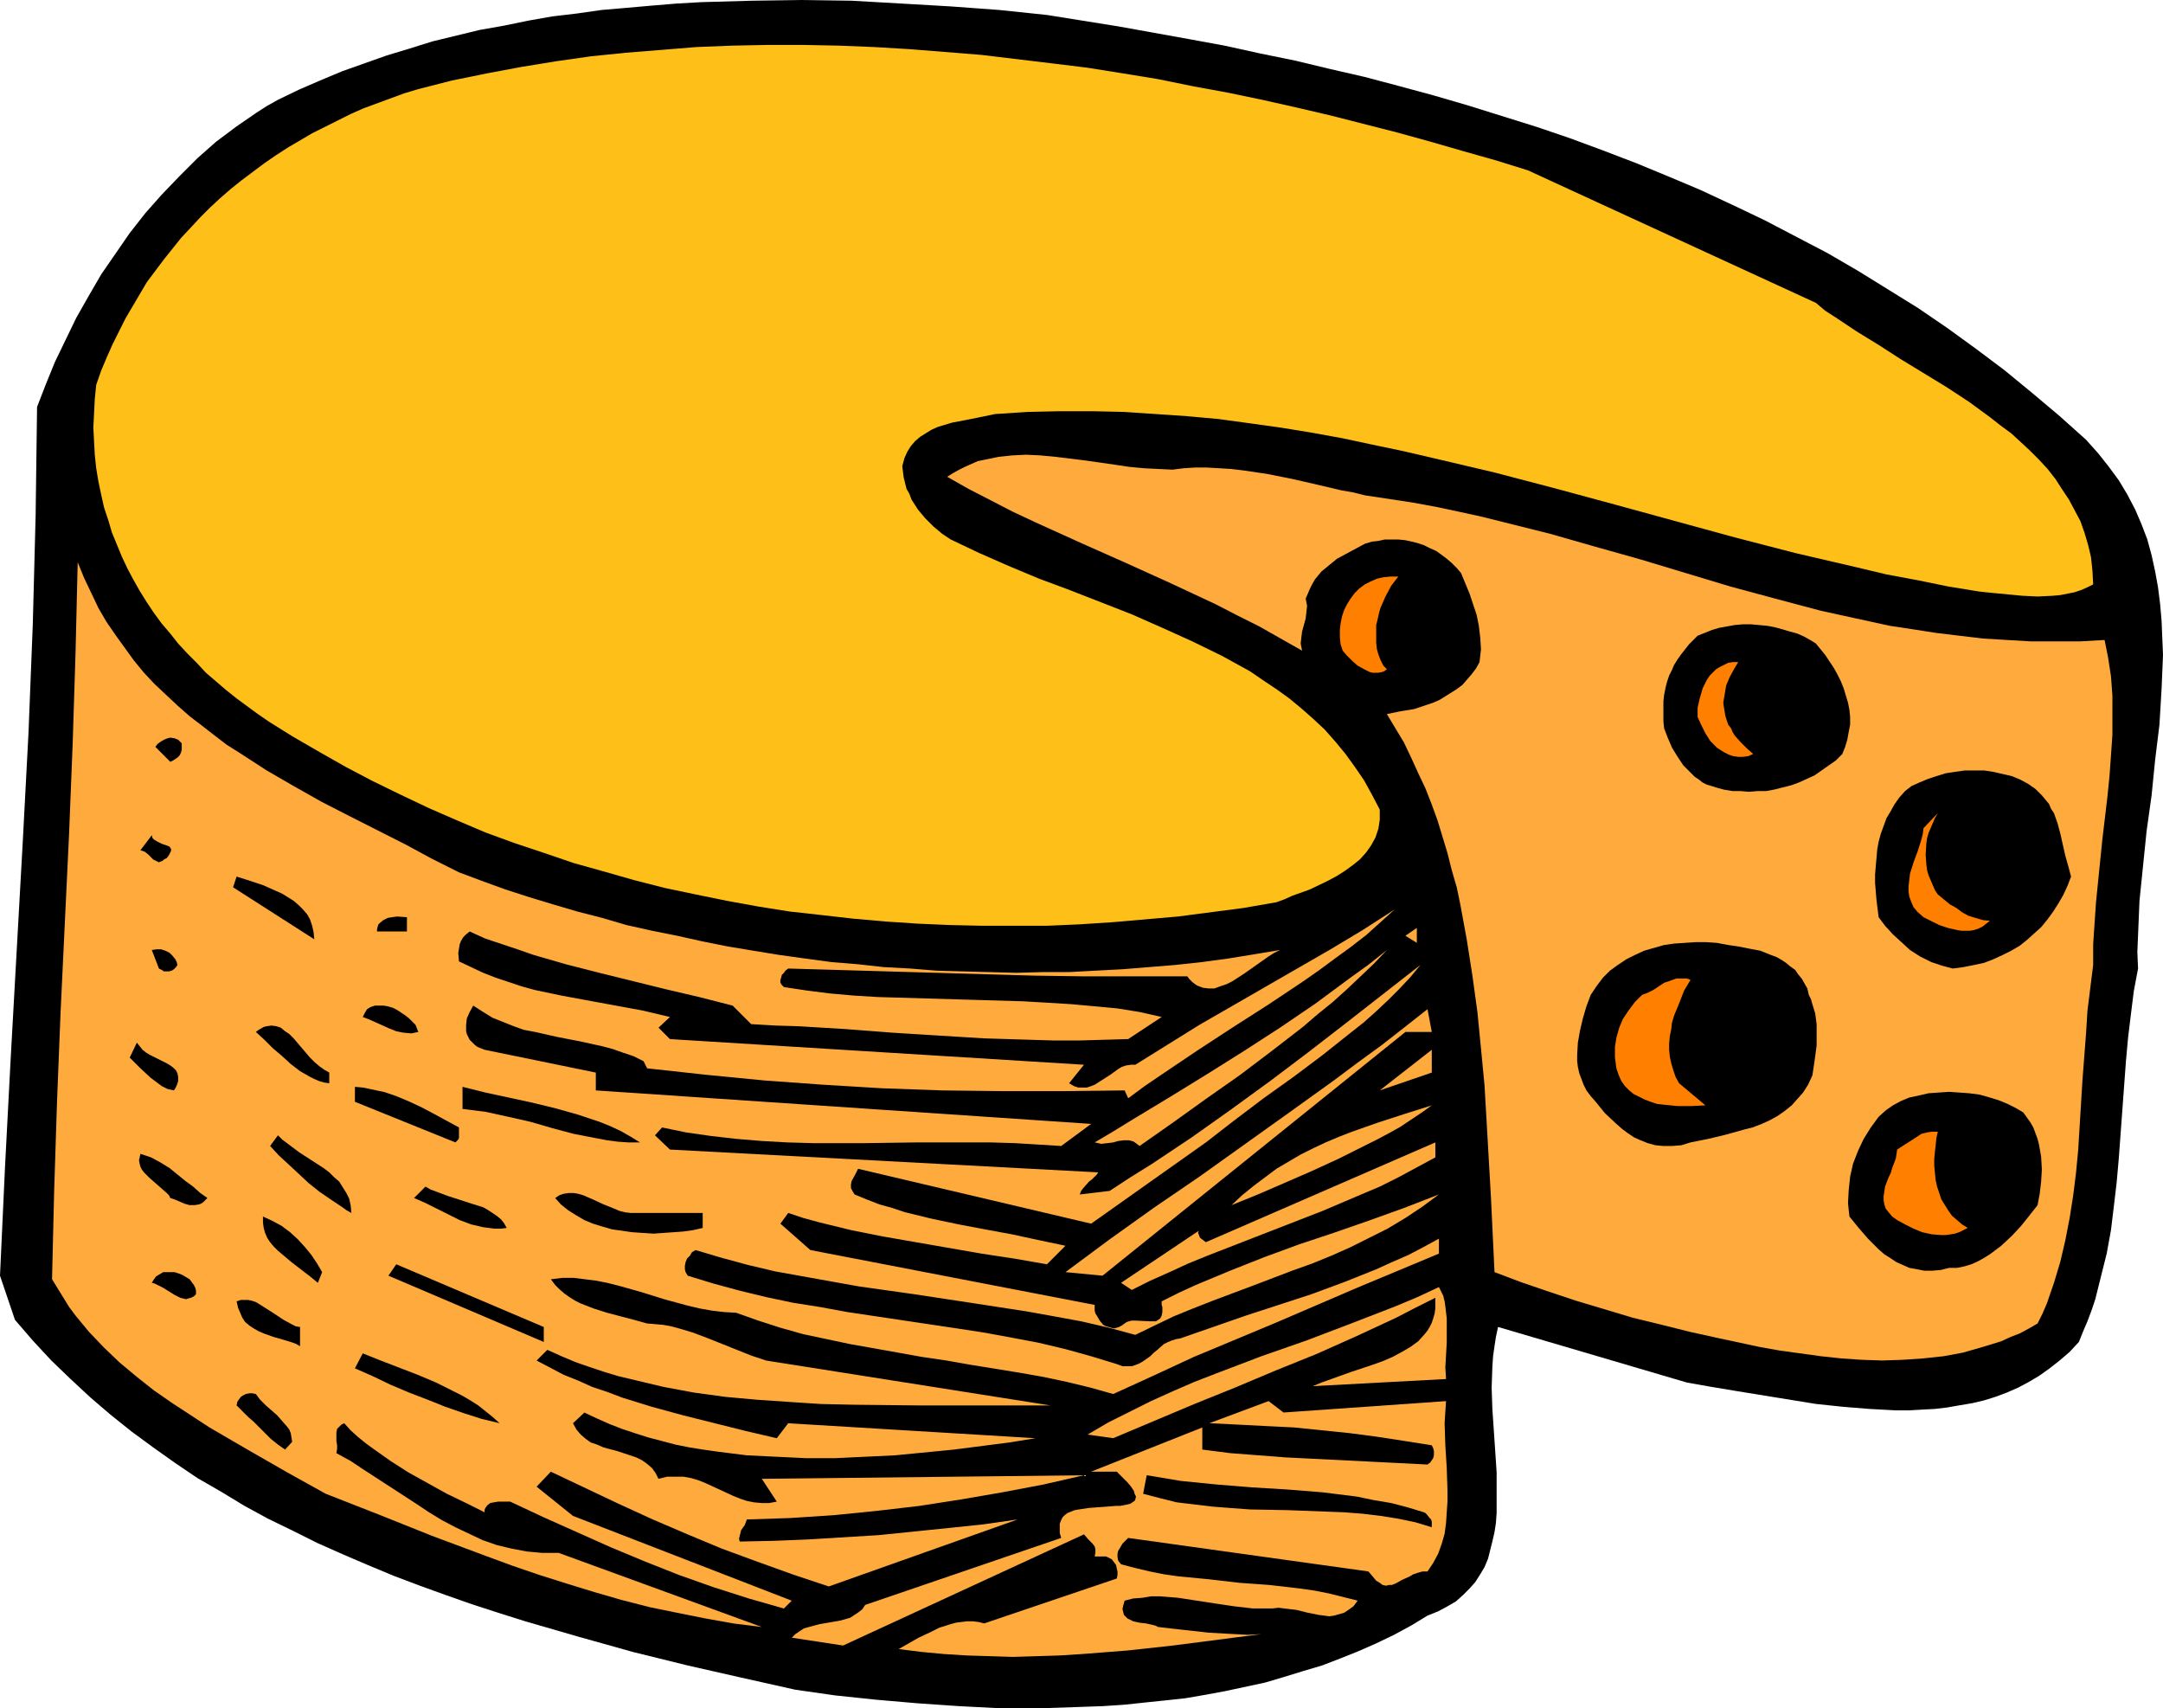 <?xml version="1.0" encoding="UTF-8" standalone="no"?>
<svg
   version="1.0"
   width="129.766mm"
   height="102.48mm"
   id="svg42"
   sodipodi:docname="Cheese Wheel 12.wmf"
   xmlns:inkscape="http://www.inkscape.org/namespaces/inkscape"
   xmlns:sodipodi="http://sodipodi.sourceforge.net/DTD/sodipodi-0.dtd"
   xmlns="http://www.w3.org/2000/svg"
   xmlns:svg="http://www.w3.org/2000/svg">
  <sodipodi:namedview
     id="namedview42"
     pagecolor="#ffffff"
     bordercolor="#000000"
     borderopacity="0.25"
     inkscape:showpageshadow="2"
     inkscape:pageopacity="0.0"
     inkscape:pagecheckerboard="0"
     inkscape:deskcolor="#d1d1d1"
     inkscape:document-units="mm" />
  <defs
     id="defs1">
    <pattern
       id="WMFhbasepattern"
       patternUnits="userSpaceOnUse"
       width="6"
       height="6"
       x="0"
       y="0" />
  </defs>
  <path
     style="fill:#000000;fill-opacity:1;fill-rule:evenodd;stroke:none"
     d="m 473.003,99.7 2.747,3.07 2.424,3.07 2.262,3.07 1.939,3.232 1.778,3.393 1.454,3.393 1.293,3.393 0.97,3.555 0.808,3.717 0.646,3.555 0.485,3.878 0.323,3.717 0.162,3.878 0.162,3.878 -0.162,3.878 -0.162,3.878 -0.485,8.079 -0.97,7.918 -0.808,8.079 -1.131,8.079 -0.808,7.918 -0.808,7.918 -0.162,3.878 -0.162,3.878 -0.162,3.878 0.162,3.717 -0.97,5.171 -0.646,5.171 -0.646,5.332 -0.485,5.332 -0.808,10.988 -0.808,10.988 -0.485,5.494 -0.646,5.494 -0.646,5.332 -0.97,5.332 -1.293,5.171 -1.293,5.171 -0.808,2.424 -0.97,2.585 -0.97,2.262 -0.97,2.424 -2.101,2.262 -2.262,1.939 -2.262,1.777 -2.262,1.616 -2.424,1.454 -2.424,1.293 -2.586,1.131 -2.586,0.97 -2.586,0.808 -2.747,0.646 -2.909,0.485 -2.747,0.485 -2.747,0.323 -3.07,0.162 -2.747,0.162 h -3.07 l -5.979,-0.323 -5.979,-0.485 -6.141,-0.646 -5.979,-0.97 -5.979,-0.97 -5.979,-0.97 -5.818,-0.97 -5.494,-0.97 -42.824,-12.604 -0.485,2.262 -0.323,2.101 -0.323,2.262 -0.162,2.424 -0.162,4.686 0.162,4.848 0.646,9.534 0.323,4.848 v 4.686 4.524 l -0.162,2.262 -0.323,2.101 -0.485,2.101 -0.485,1.939 -0.485,1.939 -0.808,1.939 -0.97,1.616 -1.131,1.777 -1.293,1.454 -1.454,1.454 -1.616,1.454 -1.939,1.131 -2.101,1.131 -2.424,0.97 -3.717,2.262 -3.878,2.101 -4.04,1.939 -4.04,1.777 -4.04,1.616 -4.202,1.616 -4.363,1.293 -4.202,1.293 -4.363,1.293 -4.525,0.97 -4.525,0.97 -4.363,0.808 -4.686,0.808 -4.525,0.485 -4.686,0.485 -4.525,0.485 -4.848,0.323 -4.525,0.162 -9.534,0.323 h -9.373 l -9.373,-0.485 -9.373,-0.646 -9.373,-0.808 -9.211,-0.97 -9.05,-1.293 -12.282,-2.747 -12.12,-2.747 -12.443,-3.07 -12.12,-3.393 -12.282,-3.555 -6.141,-1.939 -5.979,-1.939 -5.979,-2.101 -5.818,-2.101 -5.979,-2.262 -5.818,-2.424 -5.656,-2.424 -5.818,-2.585 -5.494,-2.747 -5.656,-2.747 -5.333,-2.909 -5.333,-3.232 -5.333,-3.07 -5.01,-3.393 -5.01,-3.555 -4.848,-3.555 -4.848,-3.878 -4.525,-3.878 -4.525,-4.201 -4.363,-4.201 L 7.434,303.947 3.394,299.261 0,289.243 l 1.131,-24.561 1.293,-24.723 2.747,-49.284 1.293,-24.561 0.97,-24.561 0.646,-24.723 0.162,-12.281 0.162,-12.281 1.939,-5.009 2.101,-5.171 2.424,-5.009 2.424,-5.009 2.747,-4.848 2.909,-5.009 3.232,-4.686 3.232,-4.686 3.555,-4.524 3.717,-4.201 4.04,-4.201 4.04,-4.04 4.202,-3.717 4.525,-3.393 4.686,-3.232 2.262,-1.454 2.586,-1.454 4.686,-2.262 4.848,-2.101 5.01,-2.101 5.01,-1.777 5.01,-1.777 5.333,-1.616 5.171,-1.616 5.333,-1.293 5.333,-1.293 5.494,-0.97 5.494,-1.131 5.494,-0.97 5.494,-0.646 5.656,-0.808 5.656,-0.485 5.494,-0.485 5.818,-0.485 5.656,-0.323 L 170.488,0.162 181.8,0 l 11.312,0.162 11.312,0.646 11.15,0.646 10.989,0.808 10.827,1.131 16.16,2.585 16.16,2.909 7.918,1.454 8.08,1.777 7.918,1.616 8.08,1.939 7.757,1.777 7.918,2.101 7.757,2.101 7.757,2.262 7.757,2.424 7.757,2.424 7.595,2.585 7.434,2.747 7.595,2.909 7.434,3.07 7.272,3.07 7.272,3.393 7.11,3.393 7.11,3.717 7.11,3.717 6.949,4.04 6.787,4.201 6.787,4.201 6.626,4.524 6.464,4.686 6.464,4.848 6.302,5.171 6.141,5.171 z"
     id="path1" />
  <path
     style="fill:#ffbf19;fill-opacity:1;fill-rule:evenodd;stroke:none"
     d="m 411.756,68.675 2.101,1.777 2.262,1.454 4.848,3.232 5.01,3.07 5.01,3.232 10.342,6.302 5.171,3.393 4.848,3.555 2.262,1.777 2.424,1.777 2.101,1.939 2.101,1.939 2.101,2.101 1.939,2.101 1.778,2.262 1.454,2.262 1.616,2.424 1.293,2.424 1.293,2.424 0.97,2.747 0.808,2.747 0.646,2.747 0.323,3.07 0.162,3.07 -1.293,0.646 -1.454,0.646 -1.454,0.485 -1.616,0.323 -1.616,0.323 -1.778,0.162 -3.394,0.162 -3.394,-0.162 -3.394,-0.323 -3.394,-0.323 -1.616,-0.162 -1.454,-0.162 -6.949,-1.131 -7.11,-1.454 -6.949,-1.293 -6.787,-1.616 -13.898,-3.232 -13.736,-3.555 -13.574,-3.717 -13.574,-3.717 -13.736,-3.717 -13.574,-3.555 -13.736,-3.232 -6.949,-1.616 -6.949,-1.454 -6.787,-1.454 -7.11,-1.293 -6.949,-1.131 -6.949,-0.97 -7.11,-0.97 -7.11,-0.646 -7.11,-0.485 -7.272,-0.485 -7.11,-0.162 h -7.434 l -7.272,0.162 -7.434,0.485 -3.07,0.646 -3.232,0.646 -3.394,0.646 -1.616,0.485 -1.616,0.485 -1.454,0.646 -1.293,0.808 -1.293,0.808 -1.131,0.97 -0.97,1.131 -0.808,1.293 -0.646,1.454 -0.485,1.777 0.162,1.293 0.162,1.293 0.323,1.293 0.323,1.293 0.646,1.131 0.485,1.293 1.454,2.262 1.616,1.939 1.939,1.939 1.939,1.616 1.939,1.293 6.464,3.07 6.626,2.909 6.949,2.909 6.949,2.585 14.059,5.494 6.949,3.07 6.787,3.07 6.626,3.232 3.232,1.777 3.232,1.777 3.07,2.101 2.909,1.939 2.909,2.101 2.747,2.262 2.747,2.424 2.586,2.424 2.424,2.747 2.262,2.747 2.101,2.909 2.101,3.07 1.778,3.232 1.778,3.393 v 1.131 1.131 l -0.162,1.131 -0.162,0.97 -0.323,0.97 -0.323,0.97 -0.97,1.777 -1.131,1.616 -1.454,1.616 -1.616,1.293 -1.778,1.293 -1.778,1.131 -2.101,1.131 -4.04,1.939 -4.04,1.454 -1.778,0.808 -1.778,0.646 -7.434,1.293 -7.434,0.97 -7.434,0.97 -7.434,0.646 -7.434,0.646 -7.434,0.485 -7.434,0.323 h -7.272 -7.434 l -7.272,-0.162 -7.434,-0.323 -7.272,-0.485 -7.272,-0.646 -7.11,-0.808 -7.272,-0.808 -7.11,-1.131 -7.11,-1.293 -7.11,-1.454 -6.949,-1.454 -6.949,-1.777 -6.787,-1.939 -6.949,-1.939 -6.626,-2.262 -6.787,-2.262 -6.626,-2.424 -6.464,-2.747 -6.302,-2.747 -6.464,-3.07 -6.302,-3.07 -6.141,-3.232 -5.979,-3.393 -6.141,-3.555 -5.171,-3.232 -2.586,-1.777 -2.424,-1.777 -2.424,-1.777 -2.424,-1.939 -2.262,-1.939 -2.262,-1.939 -2.101,-2.262 -2.101,-2.101 -2.101,-2.262 -1.778,-2.262 -1.939,-2.262 -1.778,-2.424 -1.616,-2.424 -1.616,-2.585 -1.454,-2.585 -1.293,-2.424 -1.293,-2.747 -1.131,-2.747 -1.131,-2.747 -0.808,-2.747 -0.97,-2.909 -0.646,-2.909 -0.646,-3.07 -0.485,-2.909 -0.323,-3.07 -0.162,-3.07 -0.162,-3.07 0.162,-3.232 0.162,-3.232 0.323,-3.232 1.131,-3.232 1.293,-3.07 1.293,-2.909 1.454,-2.909 1.454,-2.909 1.616,-2.747 1.616,-2.747 1.616,-2.747 1.939,-2.585 1.939,-2.585 1.939,-2.424 1.939,-2.424 2.262,-2.424 2.101,-2.262 2.262,-2.262 2.262,-2.101 2.424,-2.101 2.424,-1.939 2.586,-1.939 2.586,-1.939 2.586,-1.777 2.747,-1.777 2.747,-1.616 2.747,-1.616 2.909,-1.454 2.909,-1.454 2.909,-1.454 2.909,-1.293 3.07,-1.131 3.07,-1.131 3.07,-1.131 3.232,-0.97 7.595,-1.939 7.918,-1.616 7.757,-1.454 7.918,-1.293 7.918,-1.131 7.918,-0.808 8.08,-0.646 7.918,-0.646 8.08,-0.323 8.08,-0.162 h 8.08 l 8.08,0.162 8.08,0.323 8.08,0.485 8.08,0.646 8.08,0.646 8.08,0.97 8.08,0.97 7.918,0.97 8.08,1.293 7.918,1.293 7.918,1.616 7.918,1.454 7.757,1.616 7.918,1.777 7.595,1.777 7.595,1.939 7.595,1.939 7.595,2.101 7.272,2.101 7.434,2.101 7.272,2.262 z"
     id="path2" />
  <path
     style="fill:#ffaa3d;fill-opacity:1;fill-rule:evenodd;stroke:none"
     d="m 265.832,106.487 2.586,-0.323 2.586,-0.162 h 2.586 l 2.747,0.162 2.747,0.162 2.747,0.323 5.494,0.808 5.656,1.131 5.656,1.293 5.494,1.293 2.747,0.485 2.586,0.646 5.333,0.808 5.333,0.808 5.333,0.97 5.333,1.131 5.171,1.131 5.171,1.293 10.342,2.585 10.181,2.909 10.342,2.909 20.362,6.14 10.181,2.747 10.342,2.747 5.171,1.131 5.171,1.131 5.171,1.131 5.333,0.808 5.171,0.808 5.333,0.646 5.494,0.646 5.333,0.323 5.494,0.323 h 5.494 5.494 l 5.656,-0.323 0.808,4.04 0.646,4.201 0.323,4.363 v 4.363 4.524 l -0.323,4.686 -0.323,4.524 -0.485,4.848 -1.131,9.534 -0.97,9.534 -0.485,4.848 -0.323,4.686 -0.323,4.848 v 4.686 l -0.646,5.171 -0.646,5.171 -0.323,5.171 -0.808,10.503 -0.323,5.332 -0.646,10.503 -0.485,5.171 -0.646,5.171 -0.808,5.171 -0.97,5.009 -1.131,4.848 -1.454,4.848 -1.616,4.686 -0.97,2.262 -1.131,2.262 -1.939,1.131 -2.101,1.131 -2.101,0.808 -2.101,0.97 -2.101,0.646 -2.101,0.646 -4.525,1.293 -4.363,0.808 -4.525,0.485 -4.686,0.323 -4.686,0.162 -4.686,-0.162 -4.686,-0.323 -4.525,-0.485 -4.686,-0.646 -4.686,-0.646 -4.525,-0.808 -4.525,-0.97 -4.525,-0.97 -6.626,-1.454 -6.464,-1.616 -6.626,-1.616 -6.464,-1.939 -6.464,-1.939 -6.302,-2.101 -6.141,-2.101 -5.979,-2.262 -0.808,-16.967 -0.97,-16.967 -0.485,-8.403 -0.808,-8.403 -0.808,-8.241 -1.131,-8.241 -1.293,-8.241 -1.454,-7.918 -0.808,-3.878 -1.131,-3.878 -0.97,-3.878 -1.131,-3.717 -1.131,-3.717 -1.293,-3.555 -1.454,-3.717 -1.616,-3.393 -1.616,-3.555 -1.616,-3.393 -1.939,-3.232 -1.939,-3.232 3.07,-0.646 3.07,-0.485 2.909,-0.97 1.454,-0.485 1.454,-0.646 1.293,-0.808 1.293,-0.808 1.293,-0.808 1.293,-0.97 0.97,-1.131 1.131,-1.293 0.97,-1.293 0.808,-1.454 0.162,-1.454 0.162,-1.454 -0.162,-2.585 -0.323,-2.747 -0.485,-2.424 -0.808,-2.424 -0.808,-2.424 -1.939,-4.686 -0.97,-1.131 -1.131,-1.131 -1.131,-0.97 -1.293,-0.97 -1.131,-0.808 -1.454,-0.646 -1.293,-0.646 -1.454,-0.485 -1.293,-0.323 -1.454,-0.323 -1.616,-0.162 h -1.454 -1.616 l -1.454,0.323 -1.454,0.162 -1.616,0.485 -4.202,2.262 -2.101,1.131 -1.778,1.454 -1.778,1.454 -1.454,1.777 -0.646,1.131 -0.485,0.97 -0.485,1.131 -0.485,1.131 0.323,1.616 -0.162,1.454 -0.162,1.454 -0.808,2.909 -0.162,1.293 -0.162,1.454 0.323,1.616 -4.848,-2.747 -4.848,-2.747 -4.848,-2.424 -5.01,-2.585 -10.019,-4.686 -10.342,-4.686 -10.181,-4.524 -10.342,-4.686 -5.171,-2.424 -5.01,-2.585 -5.01,-2.585 -4.848,-2.747 1.293,-0.808 1.454,-0.808 1.293,-0.646 1.454,-0.646 1.454,-0.646 1.616,-0.323 3.07,-0.646 3.07,-0.323 3.232,-0.162 3.232,0.162 3.394,0.323 6.626,0.808 3.394,0.485 3.394,0.485 3.232,0.485 3.394,0.323 3.232,0.162 z"
     id="path3" />
  <path
     style="fill:#ffaa3d;fill-opacity:1;fill-rule:evenodd;stroke:none"
     d="m 104.07,197.784 5.171,1.939 5.333,1.939 5.494,1.777 5.333,1.616 5.494,1.616 5.656,1.454 5.494,1.616 5.818,1.293 5.656,1.131 5.818,1.293 5.656,1.131 5.818,0.97 5.979,0.97 5.818,0.808 5.979,0.808 5.979,0.485 5.818,0.646 5.979,0.323 5.979,0.485 5.979,0.162 5.979,0.162 6.141,0.162 5.979,-0.162 h 5.979 l 5.979,-0.323 6.141,-0.323 5.979,-0.485 5.979,-0.485 5.979,-0.646 5.979,-0.808 5.979,-0.97 5.818,-0.97 -1.293,0.646 -1.293,0.808 -2.747,1.939 -2.747,1.939 -2.747,1.777 -1.293,0.646 -1.454,0.485 -1.293,0.485 h -1.293 l -1.293,-0.162 -1.293,-0.485 -0.485,-0.323 -0.646,-0.485 -0.646,-0.646 -0.485,-0.646 h -11.797 -11.474 l -11.312,-0.162 -11.312,-0.323 -22.301,-0.646 -11.15,-0.323 -11.15,-0.323 -0.646,0.485 -0.323,0.485 -0.485,0.485 -0.162,0.646 -0.162,0.485 v 0.646 l 0.323,0.485 0.485,0.485 5.333,0.808 5.171,0.646 5.494,0.485 5.333,0.323 10.989,0.323 10.989,0.323 10.989,0.323 5.494,0.323 5.333,0.323 5.333,0.485 5.171,0.485 5.01,0.808 5.01,1.131 -7.595,5.009 -5.656,0.162 -5.494,0.162 h -5.656 l -5.333,-0.162 -10.504,-0.323 -10.504,-0.646 -10.342,-0.646 -10.504,-0.808 -10.666,-0.646 -5.333,-0.162 -5.494,-0.323 -4.202,-4.201 -7.595,-1.939 -7.595,-1.777 -15.029,-3.717 -7.595,-1.939 -7.272,-2.101 -3.717,-1.293 -7.272,-2.424 -3.555,-1.616 -0.808,0.646 -0.646,0.646 -0.485,0.808 -0.323,0.808 -0.162,0.97 -0.162,0.97 0.162,1.939 2.747,1.293 2.747,1.293 2.909,1.131 2.909,0.97 2.909,0.97 2.909,0.808 6.141,1.293 6.141,1.131 6.141,1.131 6.141,1.131 6.141,1.454 -2.586,2.424 2.586,2.585 93.889,5.817 -3.394,4.201 1.131,0.646 0.97,0.323 h 0.97 0.97 l 0.97,-0.323 0.808,-0.323 1.778,-1.131 1.778,-1.131 1.778,-1.293 0.808,-0.485 0.97,-0.323 1.131,-0.162 h 0.97 l 7.272,-4.524 7.272,-4.524 14.867,-8.564 14.867,-8.564 7.272,-4.363 7.272,-4.686 -3.232,2.909 -3.232,2.909 -3.555,2.747 -3.555,2.585 -3.717,2.747 -3.717,2.585 -7.757,5.171 -8.08,5.171 -7.918,5.171 -7.918,5.332 -4.04,2.747 -3.717,2.747 -0.808,-1.777 -13.898,0.162 h -13.736 l -13.736,-0.162 -13.574,-0.485 -13.413,-0.808 -13.413,-0.97 -13.251,-1.293 -13.251,-1.454 -0.808,-1.616 -2.262,-1.131 -2.424,-0.808 -2.262,-0.808 -2.424,-0.646 -5.171,-1.131 -5.01,-0.97 -5.01,-1.131 -2.586,-0.485 -2.262,-0.808 -2.424,-0.97 -2.424,-0.97 -2.101,-1.293 -2.262,-1.454 -0.808,1.454 -0.646,1.454 -0.162,1.454 v 0.646 0.808 l 0.162,0.646 0.323,0.646 0.323,0.646 0.485,0.485 0.646,0.646 0.646,0.485 0.808,0.323 0.808,0.323 25.21,5.171 v 4.04 l 112.312,7.595 -6.787,5.009 -5.171,-0.323 -5.333,-0.323 -5.494,-0.162 h -5.656 -5.656 -5.656 l -11.635,0.162 h -11.635 l -5.818,-0.162 -5.818,-0.323 -5.818,-0.485 -5.656,-0.646 -5.656,-0.808 -5.494,-1.131 -1.616,1.777 3.394,3.232 97.121,5.171 -0.323,0.485 -0.485,0.485 -0.646,0.646 -0.646,0.485 -1.293,1.454 -0.485,0.646 -0.323,0.808 6.787,-0.808 4.686,-3.07 4.686,-2.909 9.211,-6.14 8.888,-6.302 8.888,-6.464 8.565,-6.464 8.565,-6.625 16.968,-13.25 -2.262,2.747 -2.424,2.585 -2.586,2.585 -2.747,2.585 -2.909,2.585 -3.07,2.424 -6.302,5.009 -6.464,4.848 -6.787,4.848 -6.626,5.009 -6.464,5.009 -26.018,18.421 -52.843,-12.442 -0.646,1.293 -0.808,1.454 -0.162,0.808 v 0.808 l 0.323,0.646 0.485,0.808 2.747,1.131 2.909,1.131 2.909,0.808 2.909,0.97 5.979,1.454 6.141,1.293 5.979,1.131 6.141,1.131 5.979,1.293 6.141,1.293 -4.202,4.201 -7.434,-1.293 -7.434,-1.131 -14.867,-2.585 -7.434,-1.293 -7.272,-1.454 -7.272,-1.777 -3.555,-0.97 -3.394,-1.131 -1.778,2.424 6.787,5.979 64.478,12.442 v 0.646 0.646 l 0.162,0.646 0.323,0.485 0.646,1.131 0.808,0.97 0.646,0.323 0.646,0.162 0.485,0.162 0.646,0.162 0.646,-0.162 0.485,-0.162 0.646,-0.323 0.646,-0.485 0.485,-0.323 0.485,-0.162 0.646,-0.162 h 0.808 l 3.232,0.162 h 0.646 0.808 l 0.485,-0.323 0.485,-0.323 0.323,-0.646 0.162,-0.808 v -1.131 l -0.162,-0.485 v -0.808 l 3.878,-1.939 3.878,-1.777 7.757,-3.232 7.757,-3.07 7.918,-2.909 7.757,-2.585 7.918,-2.747 8.08,-2.909 7.918,-3.07 -3.717,2.747 -3.878,2.585 -4.04,2.424 -4.202,2.101 -4.202,2.101 -4.363,1.939 -4.363,1.777 -4.525,1.616 -8.888,3.393 -9.05,3.393 -4.525,1.777 -4.363,1.777 -4.363,2.101 -4.363,2.101 -5.979,-1.616 -6.302,-1.454 -6.141,-1.131 -6.302,-1.131 -12.605,-1.939 -12.766,-1.939 -12.605,-1.777 -6.302,-1.131 -6.302,-1.131 -6.302,-1.131 -6.141,-1.454 -5.979,-1.616 -5.979,-1.777 -0.808,0.485 -0.485,0.808 -0.646,0.646 -0.323,0.808 -0.162,0.808 v 0.808 l 0.162,0.646 0.485,0.808 5.818,1.777 5.979,1.616 5.979,1.454 6.141,1.293 6.141,0.97 6.141,1.131 24.886,3.717 6.302,0.97 6.141,1.131 5.979,1.131 6.141,1.454 5.818,1.616 5.818,1.777 1.293,0.485 h 0.97 1.131 l 0.97,-0.323 0.808,-0.323 0.808,-0.485 1.616,-1.131 0.808,-0.808 0.808,-0.646 1.454,-1.293 0.97,-0.485 0.808,-0.323 0.97,-0.323 0.97,-0.162 7.434,-2.585 7.434,-2.585 7.434,-2.424 7.434,-2.424 7.434,-2.747 7.272,-2.909 3.555,-1.616 3.717,-1.616 3.394,-1.777 3.555,-1.939 v 3.393 l -18.584,7.756 -18.422,7.918 -18.584,7.756 -9.05,4.201 -9.211,4.201 -5.171,-1.454 -5.333,-1.293 -5.333,-1.131 -5.494,-0.97 -10.989,-1.777 -5.494,-0.97 -5.494,-0.808 -10.827,-1.939 -5.494,-0.97 -5.333,-1.131 -5.333,-1.131 -5.171,-1.454 -5.01,-1.616 -5.01,-1.777 -2.747,-0.162 -2.747,-0.323 -2.747,-0.485 -2.747,-0.646 -5.333,-1.454 -2.586,-0.808 -2.586,-0.808 -5.171,-1.454 -2.586,-0.646 -2.424,-0.485 -2.586,-0.323 -2.586,-0.323 h -2.586 l -2.586,0.323 0.97,1.293 0.97,0.97 1.131,0.97 1.131,0.808 1.293,0.808 1.293,0.646 2.909,1.131 3.07,0.97 3.07,0.808 3.07,0.808 2.909,0.808 1.939,0.162 1.778,0.162 1.778,0.323 1.778,0.485 3.232,0.97 3.394,1.293 6.464,2.585 3.232,1.293 3.394,1.131 64.478,10.18 h -29.896 l -14.867,-0.162 -7.272,-0.162 -7.434,-0.485 -7.11,-0.485 -7.11,-0.646 -7.11,-0.97 -6.949,-1.293 -3.394,-0.808 -3.394,-0.808 -3.394,-0.808 -3.232,-0.97 -3.394,-1.131 -3.232,-1.131 -3.07,-1.293 -3.232,-1.454 -2.424,2.424 3.07,1.616 3.07,1.616 3.232,1.293 3.232,1.454 3.394,1.131 3.394,1.293 6.787,2.101 7.11,1.939 7.11,1.777 7.11,1.777 6.949,1.616 2.586,-3.393 56.075,3.393 -5.979,0.97 -6.302,0.808 -6.302,0.808 -6.626,0.646 -6.626,0.646 -6.787,0.323 -6.787,0.323 h -6.626 l -6.787,-0.323 -6.626,-0.323 -6.464,-0.808 -3.394,-0.485 -3.07,-0.485 -3.232,-0.646 -3.07,-0.808 -3.07,-0.808 -3.07,-0.97 -2.909,-0.97 -2.909,-1.131 -2.909,-1.293 -2.747,-1.293 -2.586,2.424 0.808,1.454 0.97,1.131 1.131,0.97 1.131,0.808 1.454,0.485 1.454,0.646 3.07,0.808 2.909,0.97 1.454,0.485 1.293,0.646 1.131,0.808 1.131,0.97 0.808,1.131 0.646,1.293 1.939,-0.485 h 1.939 1.778 l 1.778,0.323 1.616,0.485 1.616,0.646 6.302,2.909 1.616,0.646 1.454,0.485 1.616,0.323 1.778,0.162 h 1.616 l 1.778,-0.323 -3.394,-5.171 73.043,-0.808 -9.211,2.101 -9.373,1.777 -9.373,1.616 -9.373,1.454 -9.696,1.131 -9.696,0.97 -9.858,0.646 -9.858,0.323 -0.485,1.293 -0.808,1.131 -0.162,0.646 -0.162,0.646 -0.162,0.646 0.162,0.646 7.757,-0.162 7.918,-0.323 7.918,-0.485 7.918,-0.485 7.918,-0.808 7.918,-0.808 7.757,-0.808 7.918,-1.131 -42.824,15.189 -8.242,-2.747 -8.08,-2.909 -7.918,-2.909 -7.757,-3.232 -7.918,-3.393 -7.757,-3.555 -15.352,-7.271 -3.232,3.393 8.242,6.625 49.611,19.229 -1.778,1.777 -7.918,-2.262 -8.08,-2.585 -7.757,-2.747 -7.757,-3.07 -7.757,-3.232 -7.595,-3.393 -7.595,-3.393 -7.595,-3.555 h -2.747 l -0.97,0.162 -0.808,0.162 -0.646,0.485 -0.485,0.646 -0.162,0.485 V 342.89 l -4.202,-2.101 -4.363,-2.101 -4.363,-2.424 -4.363,-2.424 -4.04,-2.585 -3.878,-2.747 -1.778,-1.293 -1.778,-1.454 -1.616,-1.454 -1.454,-1.616 -0.646,0.323 -0.323,0.323 -0.323,0.323 -0.323,0.323 -0.162,0.808 v 0.97 0.97 l 0.162,0.97 v 0.808 l -0.162,0.97 3.232,1.777 2.909,1.939 5.979,3.878 5.979,3.878 2.909,1.939 2.909,1.777 3.07,1.616 3.07,1.454 3.07,1.454 3.232,1.131 3.394,0.808 3.394,0.646 1.778,0.162 1.778,0.162 h 1.778 1.939 l 46.056,16.805 -6.464,-0.808 -6.302,-1.131 -6.464,-1.293 -6.302,-1.293 -6.302,-1.616 -6.141,-1.777 -6.302,-1.939 -6.141,-1.939 -6.141,-2.101 -6.141,-2.262 -12.12,-4.524 -12.12,-4.848 -11.958,-4.686 -8.726,-4.848 -8.726,-5.009 -8.888,-5.171 -4.202,-2.747 -4.202,-2.747 -4.202,-2.909 -3.878,-3.07 -3.878,-3.232 -3.555,-3.393 -3.394,-3.555 -3.07,-3.717 -1.454,-1.939 -1.293,-2.101 -1.293,-2.101 -1.293,-2.101 0.485,-20.199 0.646,-20.037 0.808,-20.36 0.97,-20.36 0.97,-20.36 0.808,-20.36 0.646,-20.522 0.485,-20.36 1.454,3.555 1.616,3.393 1.616,3.393 1.778,3.07 2.101,3.07 2.101,2.909 2.101,2.909 2.262,2.747 2.424,2.585 2.586,2.424 2.586,2.424 2.747,2.424 2.747,2.101 2.909,2.262 2.747,2.101 3.07,1.939 5.979,3.878 6.141,3.555 6.302,3.555 6.302,3.232 12.766,6.464 5.979,3.232 z"
     id="path4" />
  <path
     style="fill:#ff7f00;fill-opacity:1;fill-rule:evenodd;stroke:none"
     d="m 317.059,130.725 -1.616,2.101 -1.293,2.424 -1.131,2.585 -0.323,1.131 -0.323,1.454 -0.323,1.293 v 1.454 1.293 1.293 l 0.162,1.454 0.323,1.131 0.485,1.293 0.646,1.293 0.808,0.808 -0.646,0.485 -0.485,0.162 -0.808,0.162 h -0.485 -0.808 l -0.646,-0.162 -1.293,-0.646 -1.454,-0.808 -1.131,-0.97 -1.293,-1.293 -0.97,-1.131 -0.485,-1.454 -0.162,-1.616 v -1.616 l 0.162,-1.454 0.323,-1.616 0.485,-1.454 0.646,-1.293 0.808,-1.293 0.97,-1.293 0.97,-0.97 1.293,-0.97 1.293,-0.646 1.454,-0.646 1.454,-0.323 1.616,-0.162 z"
     id="path5" />
  <path
     style="fill:#000000;fill-opacity:1;fill-rule:evenodd;stroke:none"
     d="m 411.756,145.914 2.101,2.585 1.939,2.909 0.808,1.454 0.808,1.616 0.646,1.616 0.485,1.616 0.485,1.616 0.323,1.616 0.162,1.616 v 1.777 l -0.323,1.616 -0.323,1.777 -0.485,1.616 -0.646,1.616 -1.454,1.454 -1.616,1.131 -1.616,1.131 -1.616,1.131 -1.778,0.808 -1.778,0.808 -1.778,0.646 -1.939,0.485 -1.939,0.485 -1.778,0.323 h -1.939 l -1.939,0.162 -1.939,-0.162 h -1.778 l -1.939,-0.323 -1.778,-0.485 -0.97,-0.323 -1.131,-0.323 -0.97,-0.485 -0.808,-0.646 -0.97,-0.646 -0.808,-0.808 -1.778,-1.777 -1.293,-1.939 -1.293,-2.101 -0.97,-2.262 -0.808,-2.101 -0.162,-1.616 v -1.616 -1.454 -1.454 l 0.162,-1.454 0.323,-1.616 0.323,-1.293 0.485,-1.454 0.646,-1.293 0.485,-1.131 0.808,-1.293 0.808,-1.131 1.778,-2.262 1.939,-1.939 1.616,-0.646 1.616,-0.646 1.616,-0.485 1.778,-0.323 1.778,-0.323 1.778,-0.162 h 1.939 l 1.778,0.162 1.778,0.162 1.778,0.323 1.778,0.485 1.616,0.485 1.778,0.485 1.454,0.646 1.454,0.808 z"
     id="path6" />
  <path
     style="fill:#ff7f00;fill-opacity:1;fill-rule:evenodd;stroke:none"
     d="m 394.142,150.115 -0.97,1.616 -0.97,1.777 -0.808,1.939 -0.323,1.939 -0.323,1.939 0.162,1.131 0.162,0.97 0.162,0.97 0.323,0.97 0.323,0.97 0.646,0.808 0.323,0.808 0.485,0.808 1.293,1.454 1.454,1.454 1.454,1.293 -1.131,0.485 -1.293,0.162 h -0.97 l -1.131,-0.162 -0.97,-0.323 -0.97,-0.485 -0.808,-0.485 -0.97,-0.646 -0.646,-0.646 -0.808,-0.808 -1.131,-1.777 -0.97,-1.939 -0.808,-1.777 v -2.101 l 0.485,-2.101 0.646,-2.262 0.485,-0.97 0.485,-0.97 0.646,-0.97 0.646,-0.646 0.808,-0.808 0.808,-0.485 0.97,-0.485 0.97,-0.485 1.131,-0.162 z"
     id="path7" />
  <path
     style="fill:#000000;fill-opacity:1;fill-rule:evenodd;stroke:none"
     d="m 41.208,168.536 v 0.646 0.808 l -0.162,0.646 -0.323,0.646 -0.485,0.485 -0.485,0.323 -0.485,0.323 -0.646,0.323 -3.394,-3.393 0.485,-0.646 0.646,-0.485 0.808,-0.485 0.808,-0.323 0.646,-0.162 0.97,0.162 0.808,0.323 0.323,0.323 z"
     id="path8" />
  <path
     style="fill:#000000;fill-opacity:1;fill-rule:evenodd;stroke:none"
     d="m 462.983,180.332 0.808,0.97 0.808,0.97 0.485,1.131 0.646,0.97 0.808,2.262 0.646,2.424 1.131,5.009 0.646,2.262 0.646,2.424 -0.808,2.101 -0.97,2.101 -1.131,1.939 -1.131,1.777 -1.293,1.777 -1.454,1.777 -1.616,1.454 -1.616,1.454 -1.616,1.293 -1.939,1.131 -1.939,0.97 -2.101,0.97 -2.101,0.808 -2.262,0.485 -2.424,0.485 -2.424,0.323 -2.424,-0.646 -2.424,-0.808 -2.586,-1.293 -2.262,-1.454 -1.939,-1.777 -1.939,-1.777 -1.778,-1.939 -1.454,-1.939 -0.485,-3.878 -0.323,-3.878 v -1.939 l 0.162,-1.939 0.162,-1.777 0.162,-1.939 0.323,-1.777 0.485,-1.777 0.646,-1.777 0.646,-1.777 0.97,-1.616 0.808,-1.454 1.131,-1.616 1.293,-1.454 1.454,-1.131 1.778,-0.808 1.939,-0.808 1.939,-0.646 2.101,-0.646 2.101,-0.323 2.262,-0.323 h 2.101 2.262 l 2.101,0.323 2.101,0.485 2.101,0.485 1.939,0.808 1.778,0.97 1.616,1.131 z"
     id="path9" />
  <path
     style="fill:#ff7f00;fill-opacity:1;fill-rule:evenodd;stroke:none"
     d="m 439.39,202.793 2.747,2.262 1.454,0.808 1.293,0.97 1.454,0.808 1.616,0.485 1.616,0.485 1.616,0.162 -0.808,0.646 -0.808,0.646 -0.97,0.485 -0.97,0.323 -0.97,0.162 h -0.97 -0.97 l -0.97,-0.162 -2.101,-0.485 -1.939,-0.646 -1.939,-0.97 -1.616,-0.808 -1.293,-1.131 -0.97,-1.131 -0.485,-1.131 -0.485,-1.293 -0.162,-1.131 v -1.293 l 0.162,-1.293 0.162,-1.454 0.808,-2.585 0.97,-2.585 0.808,-2.585 0.323,-1.293 0.162,-1.293 3.232,-3.393 -0.646,1.131 -0.485,1.131 -0.485,1.131 -0.485,1.131 -0.323,1.131 -0.162,1.131 -0.162,2.585 0.162,2.262 0.162,1.293 0.323,1.131 0.485,1.131 0.485,1.131 0.485,1.131 z"
     id="path10" />
  <path
     style="fill:#000000;fill-opacity:1;fill-rule:evenodd;stroke:none"
     d="m 37.814,194.552 -0.646,0.323 -0.323,0.323 -0.485,0.162 -0.323,0.162 -0.323,-0.162 -0.323,-0.162 -0.646,-0.323 -0.646,-0.646 -0.485,-0.485 -0.808,-0.646 -0.97,-0.323 2.586,-3.393 0.162,0.646 0.323,0.323 0.808,0.485 0.97,0.485 0.97,0.323 0.808,0.323 0.162,0.323 0.162,0.162 v 0.485 l -0.162,0.323 -0.323,0.646 z"
     id="path11" />
  <path
     style="fill:#000000;fill-opacity:1;fill-rule:evenodd;stroke:none"
     d="m 71.266,212.973 -18.422,-11.796 0.808,-2.424 3.07,0.97 2.909,0.97 2.909,1.293 1.454,0.646 1.293,0.808 1.293,0.808 1.131,0.97 0.97,0.97 0.97,1.131 0.646,1.131 0.485,1.454 0.323,1.454 z"
     id="path12" />
  <path
     style="fill:#000000;fill-opacity:1;fill-rule:evenodd;stroke:none"
     d="m 92.273,211.196 h -6.787 v -0.485 l 0.162,-0.646 0.162,-0.485 0.323,-0.323 0.808,-0.646 0.97,-0.485 0.97,-0.162 1.131,-0.162 2.262,0.162 z"
     id="path13" />
  <path
     style="fill:#ffaa3d;fill-opacity:1;fill-rule:evenodd;stroke:none"
     d="m 318.675,212.165 2.586,-1.777 v 3.393 z"
     id="path14" />
  <path
     style="fill:#000000;fill-opacity:1;fill-rule:evenodd;stroke:none"
     d="m 410.14,225.577 0.485,0.97 0.323,1.131 0.646,2.101 0.323,2.424 v 2.424 2.424 l -0.323,2.424 -0.323,2.262 -0.323,2.101 -0.97,2.101 -1.131,1.777 -1.293,1.454 -1.293,1.454 -1.616,1.293 -1.616,1.131 -1.778,0.97 -1.778,0.808 -2.101,0.808 -1.939,0.485 -4.04,1.131 -4.04,0.97 -4.04,0.808 -2.101,0.646 -2.101,0.162 h -1.939 l -1.778,-0.162 -1.778,-0.485 -1.616,-0.646 -1.454,-0.646 -1.454,-0.97 -1.293,-0.97 -1.293,-1.131 -2.586,-2.424 -2.101,-2.585 -1.131,-1.293 -0.97,-1.293 -0.646,-1.293 -0.485,-1.293 -0.485,-1.293 -0.323,-1.454 -0.162,-1.293 v -1.454 l 0.162,-2.747 0.485,-2.747 0.646,-2.747 0.808,-2.747 0.97,-2.585 1.293,-1.939 1.454,-1.939 1.616,-1.616 1.778,-1.293 1.939,-1.293 1.939,-0.97 2.101,-0.97 2.262,-0.646 2.262,-0.646 2.262,-0.323 2.424,-0.162 2.424,-0.162 h 2.424 l 2.424,0.162 2.586,0.485 2.262,0.323 2.424,0.485 2.586,0.485 2.424,0.97 1.293,0.485 1.131,0.646 0.97,0.646 0.97,0.808 1.131,0.808 0.646,0.97 0.808,0.97 0.646,1.131 0.646,1.131 z"
     id="path15" />
  <path
     style="fill:#000000;fill-opacity:1;fill-rule:evenodd;stroke:none"
     d="m 40.238,218.79 -0.323,0.485 -0.485,0.485 -0.485,0.323 -0.646,0.162 h -0.485 -0.646 l -0.485,-0.323 -0.646,-0.323 -1.616,-4.201 1.131,-0.162 h 0.97 l 0.97,0.323 0.97,0.485 0.646,0.646 0.646,0.808 0.323,0.646 z"
     id="path16" />
  <path
     style="fill:#ffaa3d;fill-opacity:1;fill-rule:evenodd;stroke:none"
     d="m 258.398,259.834 -0.646,-0.485 -0.646,-0.485 -0.485,-0.162 -0.646,-0.162 h -1.131 l -1.293,0.162 -1.131,0.323 -1.293,0.162 -1.454,0.162 -0.646,-0.162 -0.808,-0.162 4.363,-2.585 4.202,-2.585 8.565,-5.171 8.403,-5.171 8.242,-5.171 8.242,-5.332 8.08,-5.494 8.08,-5.979 4.04,-2.909 4.04,-3.232 -2.909,3.07 -3.07,2.909 -3.07,2.909 -3.232,2.909 -3.394,2.747 -3.394,2.909 -7.11,5.494 -7.272,5.494 -7.595,5.332 -7.434,5.332 z"
     id="path17" />
  <path
     style="fill:#ff7f00;fill-opacity:1;fill-rule:evenodd;stroke:none"
     d="m 383.315,222.184 -1.454,2.424 -1.131,2.909 -1.131,2.747 -0.485,1.616 -0.162,1.454 -0.323,1.616 -0.162,1.616 v 1.454 l 0.162,1.616 0.323,1.454 0.485,1.616 0.485,1.454 0.808,1.454 5.979,5.009 -3.232,0.162 h -3.07 l -3.232,-0.323 -1.454,-0.162 -1.454,-0.485 -1.293,-0.485 -1.293,-0.646 -1.293,-0.646 -0.97,-0.808 -0.97,-0.97 -0.808,-1.131 -0.646,-1.454 -0.485,-1.454 -0.323,-2.424 v -2.424 l 0.323,-2.101 0.646,-2.262 0.808,-1.939 1.293,-1.939 1.454,-1.939 1.616,-1.616 1.293,-0.485 1.293,-0.646 2.424,-1.616 1.454,-0.485 1.293,-0.485 h 0.808 0.808 0.808 z"
     id="path18" />
  <path
     style="fill:#000000;fill-opacity:1;fill-rule:evenodd;stroke:none"
     d="m 94.859,233.98 -0.808,0.162 -0.808,0.162 -1.778,-0.162 -1.616,-0.323 -1.616,-0.646 -3.232,-1.454 -1.454,-0.646 -1.293,-0.485 0.485,-0.97 0.485,-0.808 0.808,-0.485 0.97,-0.323 h 0.808 1.131 l 0.97,0.162 1.131,0.323 0.97,0.485 0.97,0.646 0.97,0.646 0.808,0.646 0.808,0.808 0.646,0.646 0.323,0.808 z"
     id="path19" />
  <path
     style="fill:#ffaa3d;fill-opacity:1;fill-rule:evenodd;stroke:none"
     d="m 318.675,233.98 -68.68,55.263 -8.403,-0.808 10.019,-7.433 10.181,-7.271 10.181,-6.948 10.181,-7.271 10.181,-7.271 10.342,-7.433 5.171,-3.878 5.333,-3.878 5.171,-4.04 5.333,-4.201 0.97,5.171 z"
     id="path20" />
  <path
     style="fill:#000000;fill-opacity:1;fill-rule:evenodd;stroke:none"
     d="m 74.659,245.614 -1.131,-0.162 -1.131,-0.323 -1.131,-0.485 -0.97,-0.485 -2.262,-1.293 -2.101,-1.616 -1.939,-1.777 -2.101,-1.777 -1.939,-1.939 -1.939,-1.777 0.646,-0.485 1.131,-0.646 0.646,-0.162 1.131,-0.162 1.131,0.162 0.97,0.323 0.97,0.808 0.97,0.646 0.97,0.97 3.717,4.363 0.97,0.97 1.131,0.97 1.131,0.808 1.131,0.646 z"
     id="path21" />
  <path
     style="fill:#000000;fill-opacity:1;fill-rule:evenodd;stroke:none"
     d="m 39.43,247.23 -1.454,-0.323 -1.293,-0.646 -1.293,-0.97 -1.293,-0.97 -2.424,-2.262 -2.262,-2.262 1.616,-3.393 0.646,0.808 0.646,0.808 0.808,0.646 0.808,0.485 1.939,0.97 1.939,0.97 0.808,0.485 0.646,0.485 0.646,0.646 0.323,0.646 0.162,0.808 v 0.97 l -0.323,0.97 -0.323,0.646 z"
     id="path22" />
  <path
     style="fill:#ffaa3d;fill-opacity:1;fill-rule:evenodd;stroke:none"
     d="m 312.857,247.23 11.797,-9.211 v 5.171 z"
     id="path23" />
  <path
     style="fill:#000000;fill-opacity:1;fill-rule:evenodd;stroke:none"
     d="m 104.07,255.632 v 0.97 0.97 0.485 l -0.162,0.323 -0.323,0.323 -0.323,0.323 -22.786,-9.211 v -3.393 l 1.778,0.162 1.616,0.323 1.454,0.323 1.616,0.323 2.909,0.97 3.07,1.293 2.747,1.293 2.747,1.454 z"
     id="path24" />
  <path
     style="fill:#000000;fill-opacity:1;fill-rule:evenodd;stroke:none"
     d="m 145.117,259.026 h -2.586 l -2.424,-0.162 -2.424,-0.323 -2.586,-0.485 -5.01,-0.97 -4.848,-1.293 -5.01,-1.454 -5.01,-1.131 -5.171,-1.131 -2.586,-0.323 -2.586,-0.323 v -5.009 l 5.171,1.293 10.504,2.262 5.333,1.293 5.171,1.454 2.424,0.808 2.424,0.808 2.424,0.97 2.424,1.131 2.262,1.293 z"
     id="path25" />
  <path
     style="fill:#000000;fill-opacity:1;fill-rule:evenodd;stroke:none"
     d="m 458.782,252.239 0.808,1.131 0.808,1.131 0.646,1.131 0.485,1.293 0.485,1.293 0.323,1.293 0.485,2.747 0.162,2.909 -0.162,2.747 -0.323,2.747 -0.485,2.585 -1.778,2.262 -1.939,2.424 -2.101,2.262 -2.424,2.262 -1.293,0.97 -1.293,0.97 -1.293,0.808 -1.454,0.808 -1.454,0.646 -1.616,0.485 -1.616,0.323 h -1.778 l -1.939,0.485 -1.939,0.162 h -1.778 l -1.616,-0.323 -1.778,-0.323 -1.454,-0.646 -1.454,-0.646 -1.454,-0.97 -1.293,-0.808 -1.293,-1.131 -2.424,-2.424 -2.101,-2.424 -2.101,-2.585 -0.162,-1.454 -0.162,-1.616 0.162,-2.909 0.323,-3.07 0.646,-2.909 1.131,-2.909 1.293,-2.747 1.616,-2.585 1.778,-2.424 1.616,-1.454 1.616,-1.131 1.778,-0.97 1.939,-0.808 2.262,-0.485 2.101,-0.485 2.262,-0.162 2.424,-0.162 2.262,0.162 2.262,0.162 2.424,0.323 2.262,0.646 2.101,0.646 1.939,0.808 1.939,0.97 z"
     id="path26" />
  <path
     style="fill:#ffaa3d;fill-opacity:1;fill-rule:evenodd;stroke:none"
     d="m 279.244,273.246 2.424,-2.262 2.586,-2.101 2.586,-1.939 2.586,-1.939 2.747,-1.616 2.747,-1.616 2.909,-1.454 2.747,-1.293 3.07,-1.293 2.909,-1.131 5.979,-2.101 5.979,-1.939 6.141,-1.939 -2.262,1.616 -2.424,1.616 -2.424,1.616 -2.586,1.454 -2.747,1.454 -2.909,1.454 -5.818,2.909 -5.979,2.747 -6.302,2.747 -5.979,2.585 z"
     id="path27" />
  <path
     style="fill:#ff7f00;fill-opacity:1;fill-rule:evenodd;stroke:none"
     d="m 439.39,256.602 -0.323,1.454 -0.162,1.616 -0.162,1.454 -0.162,1.616 v 1.616 l 0.162,1.616 0.162,1.616 0.323,1.454 0.485,1.454 0.485,1.454 0.808,1.293 0.808,1.293 0.808,1.131 1.131,0.97 1.131,0.97 1.293,0.808 -0.97,0.485 -0.97,0.485 -0.97,0.323 -0.97,0.162 -1.131,0.162 h -0.97 l -2.101,-0.162 -2.262,-0.485 -1.939,-0.808 -1.939,-0.97 -1.778,-0.97 -1.131,-0.808 -0.808,-0.97 -0.646,-0.808 -0.323,-0.97 -0.162,-0.97 v -0.97 l 0.162,-0.97 0.162,-1.131 0.808,-2.101 0.485,-0.97 0.323,-1.131 0.808,-2.101 0.162,-0.97 0.162,-1.131 2.262,-1.454 2.262,-1.454 0.97,-0.646 1.293,-0.323 1.131,-0.162 z"
     id="path28" />
  <path
     style="fill:#000000;fill-opacity:1;fill-rule:evenodd;stroke:none"
     d="m 79.669,275.023 -1.131,-0.646 -1.131,-0.808 -2.424,-1.616 -2.586,-1.777 -2.424,-1.939 -2.424,-2.262 -2.262,-2.101 -2.101,-1.939 -1.939,-2.101 1.778,-2.424 0.97,0.97 1.293,0.97 2.586,1.939 2.747,1.777 2.747,1.777 1.293,0.97 1.131,1.131 1.131,0.97 0.808,1.293 0.808,1.293 0.646,1.293 0.323,1.454 z"
     id="path29" />
  <path
     style="fill:#ffaa3d;fill-opacity:1;fill-rule:evenodd;stroke:none"
     d="m 325.462,262.419 -4.202,2.262 -4.202,2.262 -4.202,2.101 -4.202,1.777 -8.726,3.717 -8.726,3.393 -8.726,3.393 -8.726,3.393 -4.363,1.777 -4.202,1.939 -4.363,1.939 -4.202,2.101 -2.424,-1.616 17.614,-11.796 -0.162,0.485 0.162,0.323 0.162,0.485 0.162,0.323 0.646,0.485 0.646,0.485 52.035,-22.622 z"
     id="path30" />
  <path
     style="fill:#000000;fill-opacity:1;fill-rule:evenodd;stroke:none"
     d="m 47.026,271.63 -0.485,0.485 -0.485,0.485 -0.485,0.323 -0.485,0.162 -0.97,0.162 h -1.131 l -1.131,-0.323 -1.131,-0.485 -1.131,-0.485 -0.97,-0.323 -0.323,-0.646 -0.485,-0.485 -1.293,-1.131 -1.293,-1.131 -1.293,-1.131 -1.293,-1.293 -0.485,-0.646 -0.323,-0.646 -0.162,-0.646 -0.162,-0.808 0.162,-0.646 0.162,-0.808 2.424,0.808 2.101,1.131 2.101,1.293 1.778,1.454 1.778,1.454 1.778,1.293 1.616,1.454 z"
     id="path31" />
  <path
     style="fill:#000000;fill-opacity:1;fill-rule:evenodd;stroke:none"
     d="m 114.897,278.416 -1.293,0.162 h -1.454 l -1.293,-0.162 -1.293,-0.162 -2.747,-0.646 -2.586,-0.97 -2.586,-1.293 -5.171,-2.585 -2.586,-1.131 2.586,-2.585 1.131,0.646 1.293,0.485 2.586,0.97 5.494,1.777 2.586,0.808 1.131,0.646 0.97,0.646 0.97,0.646 0.97,0.808 0.646,0.808 z"
     id="path32" />
  <path
     style="fill:#000000;fill-opacity:1;fill-rule:evenodd;stroke:none"
     d="m 159.337,275.023 v 3.393 l -2.101,0.485 -2.262,0.323 -2.262,0.162 -2.262,0.162 -2.262,0.162 -2.424,-0.162 -2.424,-0.162 -2.262,-0.323 -2.262,-0.323 -2.262,-0.646 -2.101,-0.646 -1.939,-0.808 -1.939,-1.131 -1.778,-1.131 -1.616,-1.293 -1.293,-1.454 0.97,-0.646 0.97,-0.323 1.131,-0.162 h 1.131 l 0.97,0.162 1.131,0.323 2.262,0.97 2.424,1.131 2.424,0.97 1.131,0.485 1.293,0.323 1.293,0.162 h 1.293 z"
     id="path33" />
  <path
     style="fill:#000000;fill-opacity:1;fill-rule:evenodd;stroke:none"
     d="m 73.043,288.435 -0.97,2.424 -1.778,-1.454 -2.101,-1.616 -2.101,-1.616 -2.101,-1.777 -0.97,-0.808 -0.97,-0.97 -0.808,-0.97 -0.646,-0.97 -0.485,-1.131 -0.323,-1.131 -0.162,-1.293 v -1.293 l 2.101,0.97 2.101,1.131 1.939,1.454 1.778,1.616 1.616,1.777 1.454,1.777 1.293,1.939 z"
     id="path34" />
  <path
     style="fill:#000000;fill-opacity:1;fill-rule:evenodd;stroke:none"
     d="m 123.301,304.27 -35.229,-15.028 1.778,-2.585 33.451,14.22 z"
     id="path35" />
  <path
     style="fill:#000000;fill-opacity:1;fill-rule:evenodd;stroke:none"
     d="m 44.44,293.444 -0.485,0.485 -0.646,0.323 -0.646,0.162 -0.485,0.162 -0.646,-0.162 -0.646,-0.162 -1.293,-0.646 -1.293,-0.808 -1.293,-0.808 -1.293,-0.646 -0.646,-0.323 -0.646,-0.162 0.485,-0.808 0.485,-0.646 0.808,-0.485 0.808,-0.485 h 0.808 0.97 0.808 l 0.97,0.323 0.808,0.323 0.808,0.485 0.808,0.485 0.485,0.646 0.485,0.646 0.323,0.646 0.162,0.646 z"
     id="path36" />
  <path
     style="fill:#ffaa3d;fill-opacity:1;fill-rule:evenodd;stroke:none"
     d="m 327.886,312.673 -30.219,1.616 1.939,-0.808 2.262,-0.808 4.525,-1.616 4.848,-1.616 2.262,-0.808 2.262,-0.97 2.101,-1.131 1.939,-1.131 1.778,-1.293 1.454,-1.616 0.646,-0.808 0.485,-0.808 0.485,-0.97 0.323,-0.97 0.323,-1.131 0.162,-1.131 v -1.131 -1.293 l -4.525,2.262 -4.363,2.262 -9.05,4.201 -9.05,4.04 -9.211,3.717 -9.211,3.878 -9.211,3.717 -9.211,3.878 -9.211,3.878 -5.818,-0.808 4.686,-2.747 4.848,-2.424 4.848,-2.424 5.01,-2.262 4.848,-2.101 5.01,-1.939 10.181,-3.878 10.181,-3.555 10.181,-3.878 5.01,-1.939 5.01,-1.939 5.01,-2.101 4.848,-2.262 0.485,0.97 0.485,0.97 0.323,1.293 0.162,1.131 0.323,2.747 v 2.747 2.747 l -0.162,2.747 -0.162,2.909 z"
     id="path37" />
  <path
     style="fill:#000000;fill-opacity:1;fill-rule:evenodd;stroke:none"
     d="m 68.034,305.24 -0.808,-0.485 -0.808,-0.323 -2.101,-0.646 -2.262,-0.646 -2.262,-0.808 -1.131,-0.485 -1.131,-0.646 -0.97,-0.646 -0.97,-0.808 -0.646,-0.97 -0.485,-1.131 -0.485,-1.131 -0.323,-1.454 0.97,-0.323 h 0.808 0.808 l 0.808,0.162 0.97,0.323 0.808,0.485 1.778,1.131 1.778,1.131 1.939,1.293 1.778,0.97 0.97,0.485 0.97,0.162 z"
     id="path38" />
  <path
     style="fill:#000000;fill-opacity:1;fill-rule:evenodd;stroke:none"
     d="m 113.281,322.691 -4.04,-0.97 -4.04,-1.293 -4.202,-1.454 -4.04,-1.616 -4.202,-1.616 -4.202,-1.777 -4.04,-1.939 -4.04,-1.777 1.778,-3.393 4.04,1.616 4.202,1.616 4.202,1.616 4.202,1.777 3.878,1.939 1.939,0.97 1.939,1.131 1.778,1.131 1.616,1.293 1.616,1.293 z"
     id="path39" />
  <path
     style="fill:#000000;fill-opacity:1;fill-rule:evenodd;stroke:none"
     d="m 66.256,326.893 -1.616,1.777 -1.616,-1.131 -1.616,-1.293 -1.293,-1.293 -2.586,-2.585 -1.293,-1.131 -2.586,-2.585 0.162,-0.808 0.323,-0.485 0.485,-0.646 0.485,-0.323 0.646,-0.323 0.808,-0.162 h 0.646 l 0.808,0.162 0.97,1.293 1.293,1.293 1.293,1.131 1.293,1.131 1.131,1.293 1.131,1.293 0.485,0.646 0.323,0.808 0.162,0.97 z"
     id="path40" />
  <path
     style="fill:#ffaa3d;fill-opacity:1;fill-rule:evenodd;stroke:none"
     d="m 327.886,317.682 -0.162,2.424 -0.162,2.585 0.162,5.009 0.323,5.171 0.162,5.009 v 2.585 l -0.162,2.424 -0.162,2.424 -0.323,2.424 -0.646,2.262 -0.808,2.262 -1.131,2.101 -1.293,1.939 h -1.131 l -1.131,0.323 -0.97,0.323 -0.808,0.485 -1.778,0.808 -1.454,0.808 -0.808,0.323 h -0.646 l -0.646,0.162 -0.808,-0.162 -0.646,-0.485 -0.808,-0.485 -0.808,-0.97 -0.97,-1.131 -54.459,-7.595 -0.646,0.646 -0.646,0.646 -0.485,0.808 -0.485,0.808 -0.162,0.646 v 0.808 l 0.162,0.808 0.646,0.808 3.07,0.808 3.394,0.808 3.232,0.646 3.394,0.485 6.787,0.646 6.949,0.808 6.787,0.485 6.949,0.808 3.394,0.485 3.232,0.646 3.232,0.808 3.232,0.808 -0.97,1.293 -1.131,0.808 -0.97,0.646 -1.131,0.323 -1.131,0.323 -1.131,0.162 -1.131,-0.162 -1.293,-0.162 -2.424,-0.485 -2.586,-0.646 -2.747,-0.323 -1.293,-0.162 -1.454,0.162 h -2.101 -2.262 l -4.202,-0.485 -4.363,-0.646 -4.202,-0.646 -4.202,-0.646 -1.939,-0.162 -2.101,-0.162 h -2.101 l -1.939,0.323 -2.101,0.162 -1.939,0.485 -0.323,1.131 -0.162,0.808 0.162,0.646 0.162,0.646 0.485,0.485 0.323,0.323 0.646,0.323 0.646,0.323 1.454,0.323 1.454,0.162 1.454,0.323 0.646,0.162 0.646,0.323 5.656,0.646 5.818,0.646 2.909,0.162 2.909,0.162 3.07,0.162 3.07,-0.162 -10.019,1.293 -10.019,1.293 -10.342,1.131 -10.342,0.808 -5.171,0.323 -5.171,0.162 -5.333,0.162 -5.01,-0.162 -5.333,-0.162 -5.171,-0.323 -5.171,-0.485 -5.171,-0.646 4.525,-2.585 2.424,-1.131 2.262,-1.131 2.586,-0.808 1.131,-0.323 1.293,-0.162 1.293,-0.162 h 1.293 l 1.293,0.162 1.293,0.323 30.058,-10.18 0.162,-0.808 v -0.808 l -0.162,-0.646 -0.162,-0.808 -0.485,-0.646 -0.485,-0.646 -0.646,-0.323 -0.646,-0.323 h -2.586 l 0.162,-0.808 v -0.808 l -0.162,-0.646 -0.485,-0.646 -0.97,-0.97 -0.97,-1.131 -54.621,25.208 -11.635,-1.777 0.808,-0.808 0.97,-0.646 0.97,-0.646 1.131,-0.323 2.424,-0.646 4.686,-0.808 1.131,-0.323 1.131,-0.323 0.97,-0.646 0.97,-0.646 0.808,-0.646 0.646,-0.97 44.44,-15.189 -0.323,-1.131 v -1.131 -0.97 l 0.323,-0.808 0.323,-0.646 0.485,-0.485 0.646,-0.485 0.808,-0.323 0.808,-0.323 0.97,-0.162 2.101,-0.323 2.101,-0.162 2.262,-0.162 1.939,-0.162 h 0.97 l 0.808,-0.162 0.808,-0.162 0.646,-0.162 0.485,-0.323 0.485,-0.323 0.162,-0.323 0.162,-0.646 -0.323,-0.646 -0.162,-0.646 -0.646,-0.97 -0.808,-0.97 -1.131,-1.131 -1.293,-1.293 h -5.818 l 25.21,-10.018 v 5.009 l 6.302,0.808 6.302,0.485 6.302,0.485 6.464,0.323 12.928,0.646 12.766,0.646 0.646,-0.485 0.323,-0.485 0.323,-0.485 0.162,-0.646 v -0.485 -0.485 l -0.162,-0.646 -0.323,-0.646 -6.141,-0.97 -6.302,-0.97 -6.141,-0.808 -6.302,-0.646 -6.302,-0.646 -6.464,-0.323 -6.302,-0.323 -6.464,-0.323 13.413,-5.009 3.394,2.585 z"
     id="path41" />
  <path
     style="fill:#000000;fill-opacity:1;fill-rule:evenodd;stroke:none"
     d="m 322.876,342.89 0.323,0.162 0.323,0.323 0.646,0.808 0.323,0.323 0.162,0.485 v 0.646 0.646 l -3.717,-1.131 -3.878,-0.808 -4.04,-0.646 -4.04,-0.485 -4.202,-0.323 -4.202,-0.162 -8.565,-0.323 -8.565,-0.162 -4.363,-0.323 -4.202,-0.323 -4.04,-0.485 -4.04,-0.485 -3.878,-0.97 -3.717,-0.97 0.808,-4.201 3.878,0.646 3.878,0.646 8.08,0.808 7.918,0.646 8.08,0.485 8.08,0.646 3.878,0.485 3.878,0.485 3.878,0.808 3.878,0.646 3.717,0.97 z"
     id="path42" />
</svg>
